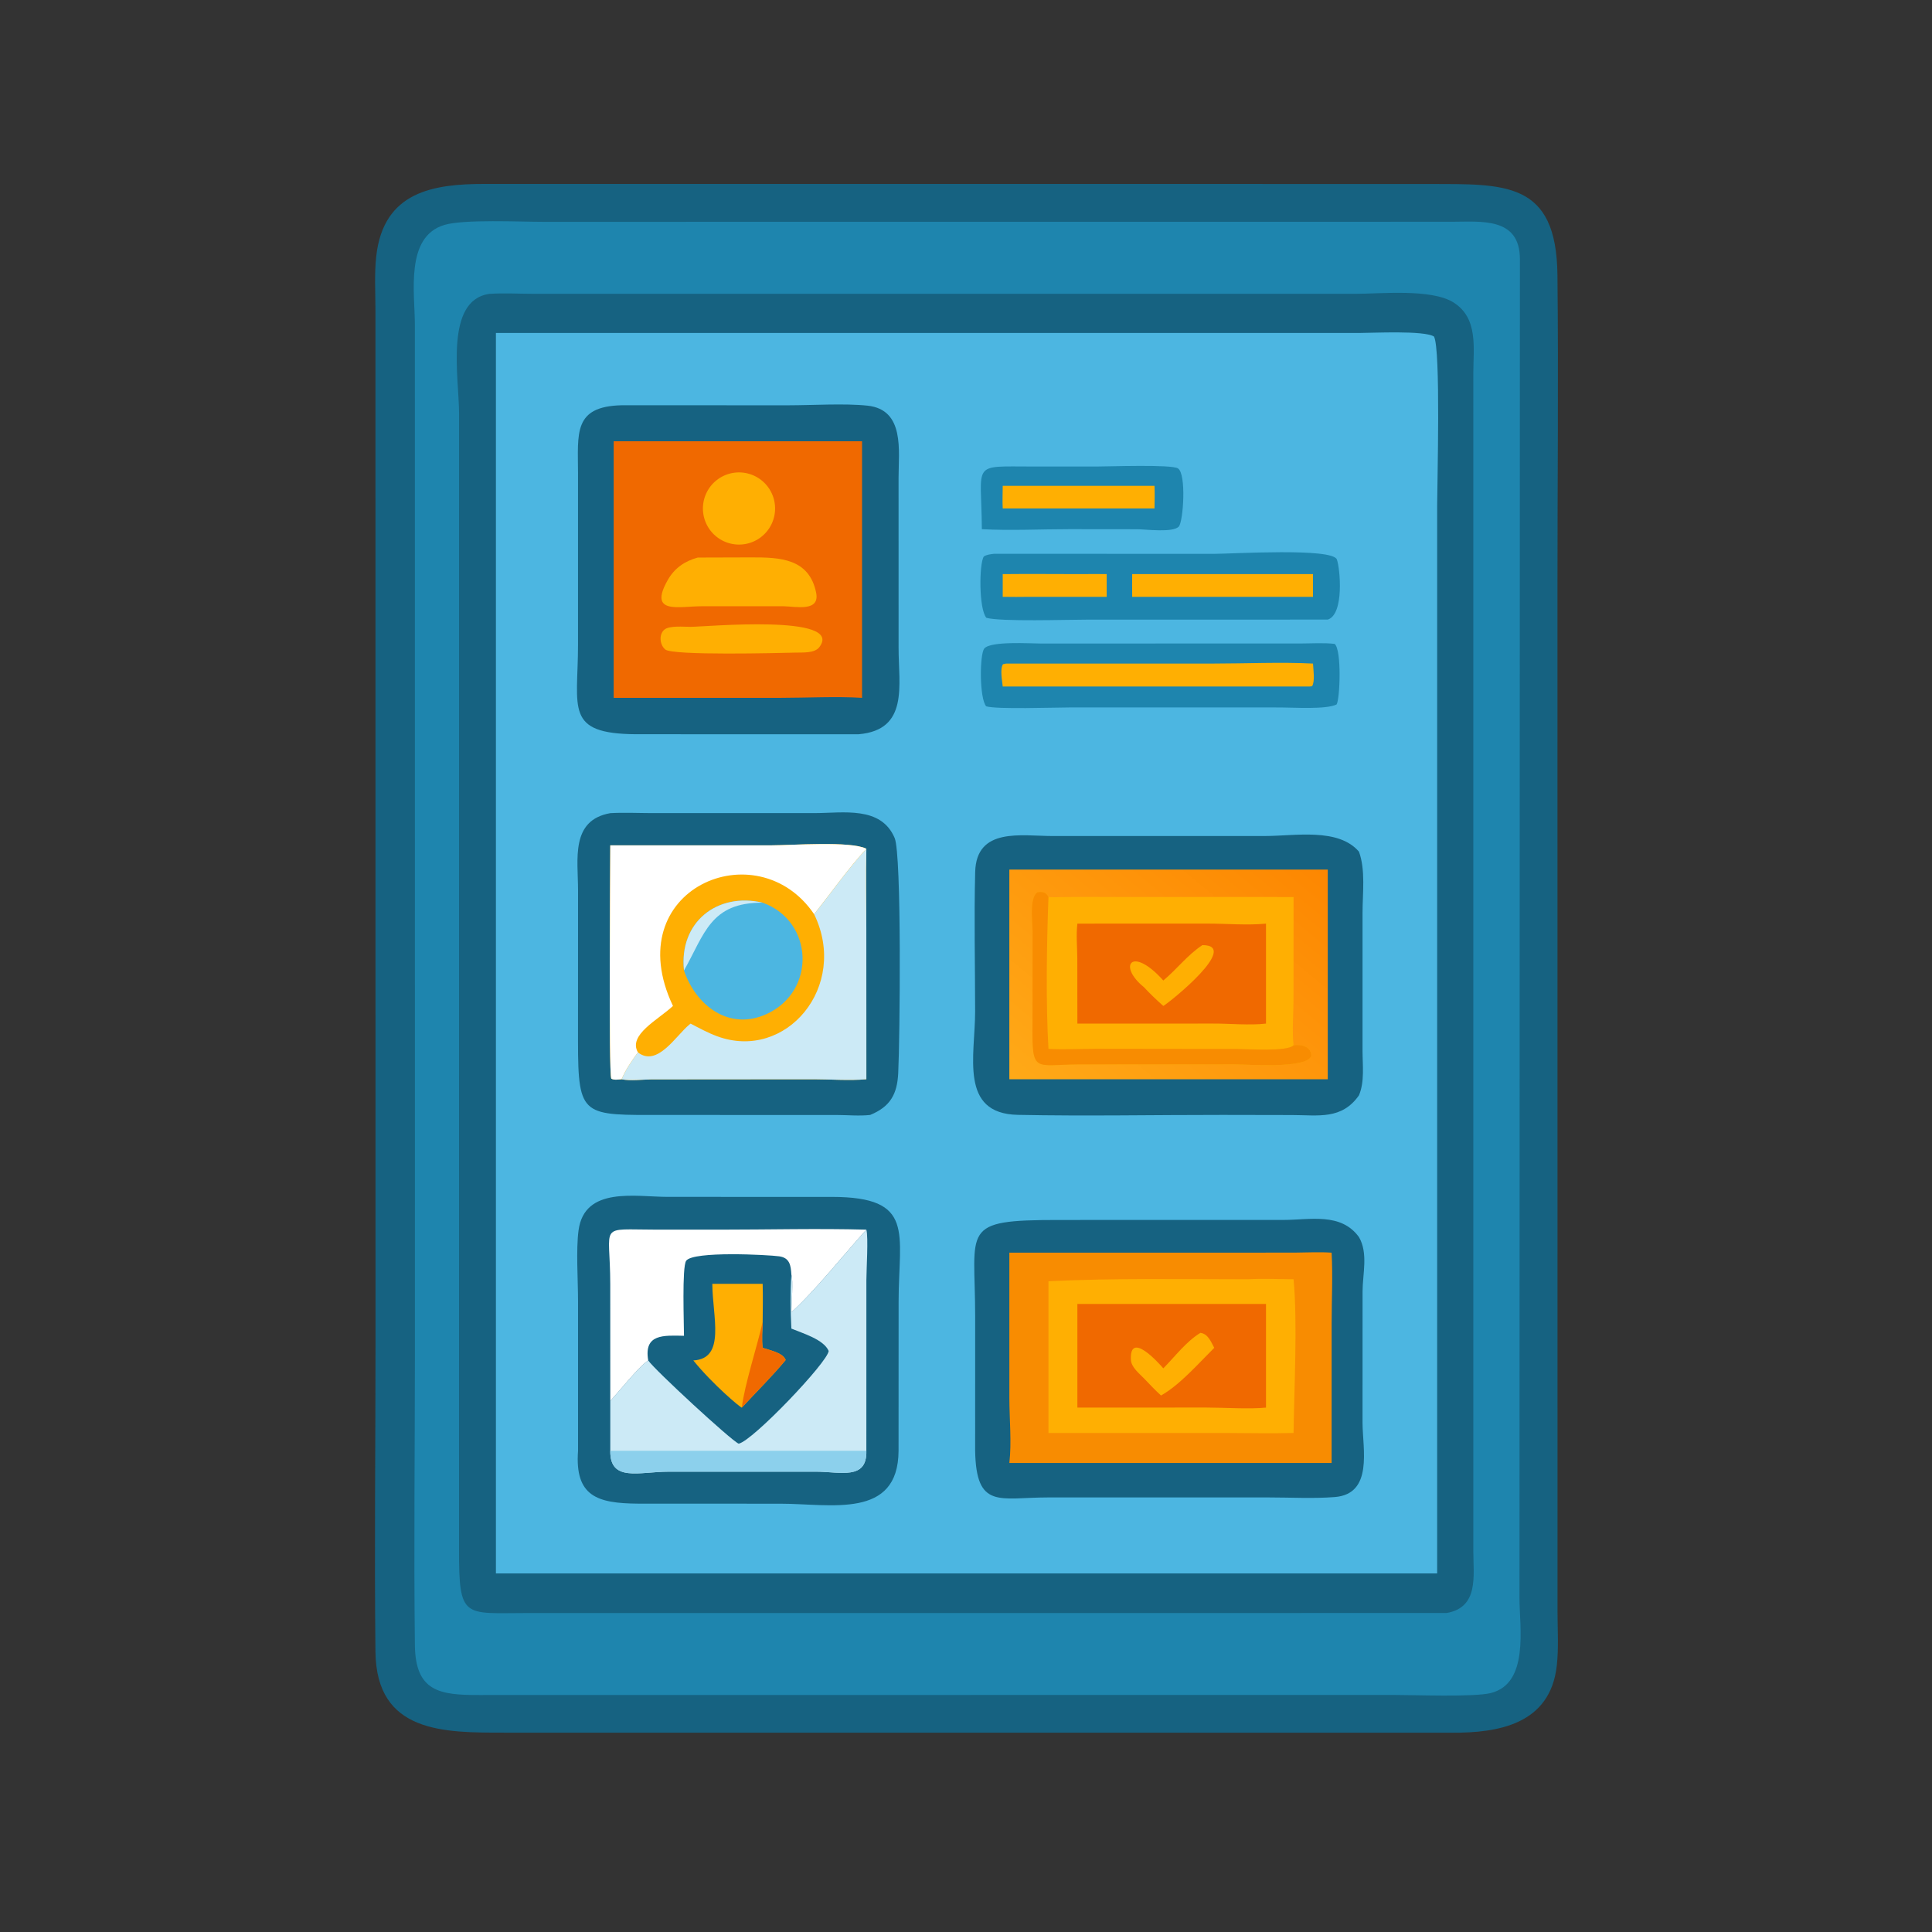 <?xml version="1.0" encoding="utf-8" ?>
<svg xmlns="http://www.w3.org/2000/svg" xmlns:xlink="http://www.w3.org/1999/xlink" width="1024" height="1024">
	<rect width="100%" height="100%" fill="#333333" stroke="none"/>
	<path fill="#166281" transform="scale(2 2)" d="M378.622 48.751C398.688 48.831 412.477 47.828 412.741 72.885C413.031 100.478 412.742 128.108 412.744 155.706L412.76 427.366C412.77 431.983 413.08 436.828 412.568 441.408C410.834 456.948 397.111 459.245 384.774 459.187L133.875 459.169C117.718 459.176 99.735 459.374 99.498 437.72C99.203 410.634 99.516 383.505 99.515 356.413L99.498 82.127C99.492 77.484 99.197 72.623 99.697 68.012C101.579 50.666 114.952 48.736 128.585 48.74L378.622 48.751Z"/>
	<path fill="#1E85AE" transform="scale(2 2)" d="M143.9 58.787L384.62 58.77C392.438 58.768 402.748 57.438 402.792 68.619L402.678 423.427C402.679 431.38 405.283 446.085 395.091 448.671C390.655 449.797 374.61 449.168 369.125 449.176L126.993 449.202C116.538 449.223 110.1 448.298 109.951 436.007C109.637 410.085 109.957 384.121 109.957 358.193L109.946 86.088C109.944 77.695 107.287 62.703 117.798 59.601C122.99 58.069 137.884 58.789 143.9 58.787Z"/>
	<path fill="#166281" transform="scale(2 2)" d="M129.69 77.878C133.458 77.62 137.42 77.859 141.203 77.863L359 77.871C365.806 77.871 379.29 76.445 385.192 80.152C391.809 84.307 390.448 92.226 390.444 98.879L390.443 411C390.445 417.603 391.969 425.967 383.361 427.464L139.555 427.473C122.965 427.474 121.609 429.179 121.65 410.658L121.659 109.589C121.661 100.191 117.712 79.582 129.69 77.878Z"/>
	<path fill="#4CB6E1" transform="scale(2 2)" d="M360.135 88.245C363.98 88.233 377.373 87.536 380.011 89.177C381.858 92.289 380.863 128.487 380.864 133.802L380.861 416.977L131.423 416.977L131.423 384.478L131.423 88.245L360.135 88.245Z"/>
	<path fill="#166281" transform="scale(2 2)" d="M258.424 384.478L258.43 348.835C258.422 325.404 254.26 323.297 280.516 323.305L340.064 323.298C347.22 323.296 355.33 321.253 360.135 327.833C362.63 332.111 361.104 337.593 361.092 342.301L361.086 377.121C361.11 383.917 363.985 395.937 353.708 396.736C347.986 397.181 342.023 396.837 336.27 396.838L277.597 396.84C264.898 396.842 258.702 400.073 258.424 384.478Z"/>
	<path fill="#F88C01" transform="scale(2 2)" d="M267.488 331.97L342.959 331.959C346.259 331.942 349.603 331.739 352.893 331.97C353.225 338.073 352.903 344.38 352.901 350.503L352.893 387.699L267.488 387.699C268.129 382.207 267.495 376.046 267.491 370.488L267.488 331.97Z"/>
	<path fill="#FFAF02" transform="scale(2 2)" d="M330.741 339.017C334.72 338.792 338.815 338.996 342.806 339.017C343.883 350.17 342.959 368.247 342.806 379.747C336.812 379.923 330.8 379.756 324.803 379.753L290.562 379.747L277.858 379.747L277.858 339.547C294.756 338.696 313.786 339.008 330.741 339.017Z"/>
	<path fill="#F06900" transform="scale(2 2)" d="M285.518 345.564L335.505 345.564L335.505 373.028C331.037 373.476 324.411 373.018 319.627 373.012L285.518 373.028L285.518 345.564Z"/>
	<path fill="#FFAF02" transform="scale(2 2)" d="M318.125 353.218C320.176 353.492 320.905 355.58 321.792 357.189C317.578 361.362 312.683 367.003 307.685 369.822C306.102 368.402 304.65 366.811 303.167 365.287C301.849 363.921 299.794 362.337 299.698 360.332C299.328 352.602 306.968 361.09 308.29 362.622C311.396 359.488 314.342 355.512 318.125 353.218Z"/>
	<path fill="#166281" transform="scale(2 2)" d="M360.135 290.282C355.547 296.79 349.421 295.513 342.38 295.497L323.971 295.462C305.906 295.45 287.78 295.816 269.723 295.447C254.142 295.129 258.424 279.718 258.419 268.038C258.413 255.748 258.12 243.381 258.433 231.099C258.737 219.145 270.673 221.557 278.961 221.556L335.23 221.552C343.266 221.543 354.627 219.314 360.135 225.693C361.921 230.547 361.086 236.806 361.086 241.88L361.084 278.389C361.08 282.247 361.68 286.649 360.135 290.282Z"/>
	<defs>
		<linearGradient id="gradient_0" gradientUnits="userSpaceOnUse" x1="339.656" y1="221.458" x2="279.419" y2="294.648">
			<stop offset="0" stop-color="#FD8701"/>
			<stop offset="1" stop-color="#FFA917"/>
		</linearGradient>
	</defs>
	<path fill="url(#gradient_0)" transform="scale(2 2)" d="M300.815 230.451L351.873 230.451L351.873 286.015L318.125 286.015L267.488 286.015L267.488 230.451L300.815 230.451Z"/>
	<path fill="#FFAF02" transform="scale(2 2)" d="M342.806 277.004C344.831 276.681 347.5 277.335 347.525 279.83C346.264 283.361 330.192 282.056 327.093 282.056L285.783 282.076C274.107 282.197 273.497 284.461 273.624 271.64L273.641 246.809C273.63 244.399 272.713 238.186 274.858 236.472C276.136 236.195 277.315 236.439 277.858 237.726C279.904 237.85 281.995 237.703 284.049 237.707L342.806 237.726L342.791 264.968C342.789 268.85 342.388 273.169 342.806 277.004Z"/>
	<path fill="#F88C01" transform="scale(2 2)" d="M342.806 277.004C344.831 276.681 347.5 277.335 347.525 279.83C346.264 283.361 330.192 282.056 327.093 282.056L285.783 282.076C274.107 282.197 273.497 284.461 273.624 271.64L273.641 246.809C273.63 244.399 272.713 238.186 274.858 236.472C276.136 236.195 277.315 236.439 277.858 237.726C277.391 249.302 277.135 266.447 277.858 277.972C282.029 278.166 286.245 277.962 290.421 277.931L327.846 277.981C330.286 277.979 341.203 278.768 342.806 277.004Z"/>
	<path fill="#F06900" transform="scale(2 2)" d="M285.518 244.771L319.997 244.763C325.046 244.76 330.503 245.259 335.505 244.771L335.505 271.264C331.138 271.769 325.952 271.237 321.496 271.257L285.518 271.264L285.498 253.943C285.477 250.937 285.157 247.745 285.518 244.771Z"/>
	<path fill="#FFAF02" transform="scale(2 2)" d="M318.65 250.465C328.804 250.452 310.156 265.507 308.29 266.588C306.49 264.989 304.801 263.399 303.167 261.625C296.087 255.897 299.932 250.503 308.29 259.842C311.909 256.836 314.673 253.078 318.65 250.465Z"/>
	<path fill="#166281" transform="scale(2 2)" d="M164.733 107.398L208.912 107.407C215.234 107.406 223.842 106.856 229.909 107.505C239.835 108.567 238.122 119.494 238.128 126.597L238.134 171.8C238.13 181.617 240.879 193.435 227.551 194.582L168.589 194.58C149.543 194.456 153.176 187.772 153.181 170.889L153.182 125.398C153.161 114.813 151.883 107.707 164.733 107.398Z"/>
	<path fill="#F06900" transform="scale(2 2)" d="M162.632 116.946L228.453 116.946L228.453 184.934C221.826 184.503 213.713 184.928 206.937 184.93L162.632 184.934L162.632 116.946Z"/>
	<path fill="#FFAF02" transform="scale(2 2)" d="M184.923 147.756L199.037 147.714C206.638 147.697 214.403 147.949 216.279 157.031C217.355 162.236 210.916 160.719 207.574 160.656L185.942 160.662C179.939 160.663 171.718 162.955 176.962 153.71C178.752 150.553 181.478 148.691 184.923 147.756Z"/>
	<path fill="#FFAF02" transform="scale(2 2)" d="M193.755 125.421Q193.985 125.37 194.216 125.33Q194.448 125.29 194.682 125.261Q194.915 125.233 195.15 125.215Q195.385 125.198 195.62 125.193Q195.855 125.188 196.09 125.194Q196.326 125.2 196.56 125.217Q196.795 125.235 197.028 125.264Q197.262 125.293 197.494 125.334Q197.725 125.375 197.955 125.426Q198.184 125.478 198.411 125.542Q198.638 125.605 198.861 125.679Q199.084 125.753 199.303 125.838Q199.523 125.924 199.738 126.019Q199.953 126.115 200.162 126.221Q200.372 126.328 200.577 126.444Q200.781 126.561 200.98 126.687Q201.178 126.813 201.37 126.949Q201.562 127.085 201.747 127.231Q201.932 127.376 202.11 127.53Q202.288 127.684 202.458 127.847Q202.628 128.01 202.789 128.181Q202.951 128.352 203.104 128.53Q203.257 128.709 203.402 128.895Q203.546 129.081 203.68 129.274Q203.815 129.466 203.941 129.666Q204.066 129.865 204.181 130.07Q204.296 130.275 204.401 130.486Q204.506 130.696 204.601 130.912Q204.695 131.127 204.779 131.347Q204.863 131.567 204.936 131.79Q205.009 132.014 205.071 132.241Q205.132 132.468 205.183 132.698Q205.234 132.928 205.273 133.16Q205.312 133.392 205.34 133.625Q205.368 133.859 205.384 134.094Q205.4 134.329 205.405 134.564Q205.41 134.799 205.403 135.034Q205.396 135.27 205.377 135.504Q205.359 135.739 205.329 135.972Q205.299 136.205 205.258 136.437Q205.216 136.669 205.163 136.898Q205.111 137.127 205.047 137.354Q204.983 137.58 204.908 137.803Q204.833 138.026 204.747 138.245Q204.661 138.464 204.565 138.679Q204.468 138.894 204.361 139.103Q204.254 139.313 204.137 139.517Q204.02 139.721 203.893 139.919Q203.766 140.117 203.629 140.309Q203.492 140.5 203.346 140.685Q203.201 140.869 203.046 141.047Q202.891 141.224 202.728 141.393Q202.564 141.562 202.393 141.724Q202.221 141.885 202.042 142.037Q201.863 142.19 201.677 142.333Q201.49 142.477 201.297 142.611Q201.104 142.745 200.904 142.87Q200.704 142.994 200.499 143.109Q200.293 143.223 200.082 143.328Q199.871 143.432 199.655 143.526Q199.44 143.62 199.22 143.703Q198.999 143.786 198.775 143.858Q198.551 143.93 198.324 143.991Q198.097 144.052 197.867 144.102Q197.638 144.152 197.407 144.19Q197.176 144.228 196.943 144.255Q196.71 144.282 196.477 144.298Q196.243 144.313 196.009 144.317Q195.774 144.321 195.54 144.314Q195.306 144.306 195.073 144.287Q194.839 144.269 194.607 144.238Q194.375 144.208 194.144 144.166Q193.914 144.125 193.685 144.072Q193.457 144.019 193.232 143.955Q193.006 143.891 192.784 143.816Q192.563 143.741 192.344 143.656Q192.126 143.57 191.913 143.474Q191.699 143.377 191.491 143.271Q191.282 143.164 191.079 143.047Q190.876 142.931 190.679 142.804Q190.482 142.678 190.291 142.542Q190.1 142.406 189.916 142.261Q189.732 142.115 189.556 141.961Q189.379 141.807 189.211 141.645Q189.042 141.482 188.881 141.312Q188.721 141.141 188.568 140.963Q188.416 140.785 188.273 140.6Q188.13 140.414 187.996 140.222Q187.862 140.03 187.738 139.831Q187.614 139.633 187.499 139.428Q187.385 139.224 187.28 139.014Q187.176 138.804 187.082 138.59Q186.988 138.375 186.905 138.156Q186.821 137.937 186.749 137.715Q186.676 137.492 186.615 137.266Q186.553 137.04 186.503 136.811Q186.453 136.582 186.414 136.351Q186.374 136.12 186.347 135.888Q186.319 135.655 186.303 135.421Q186.286 135.188 186.281 134.953Q186.276 134.719 186.283 134.485Q186.29 134.251 186.308 134.017Q186.326 133.784 186.355 133.551Q186.385 133.319 186.425 133.088Q186.466 132.857 186.518 132.629Q186.57 132.4 186.634 132.175Q186.697 131.949 186.771 131.727Q186.845 131.505 186.93 131.286Q187.015 131.068 187.111 130.854Q187.206 130.64 187.312 130.431Q187.418 130.222 187.534 130.019Q187.65 129.815 187.776 129.618Q187.901 129.42 188.037 129.229Q188.172 129.038 188.317 128.853Q188.461 128.669 188.615 128.492Q188.768 128.315 188.93 128.145Q189.092 127.976 189.262 127.815Q189.432 127.654 189.61 127.501Q189.787 127.348 189.972 127.204Q190.157 127.061 190.349 126.926Q190.541 126.791 190.739 126.666Q190.937 126.541 191.141 126.426Q191.345 126.311 191.554 126.206Q191.764 126.101 191.978 126.006Q192.192 125.911 192.411 125.827Q192.63 125.743 192.852 125.67Q193.075 125.597 193.301 125.534Q193.526 125.472 193.755 125.421Z"/>
	<path fill="#FFAF02" transform="scale(2 2)" d="M183.012 166.118C186.857 166.119 223.919 162.646 217.124 171.514C215.86 173.163 212.662 172.891 210.837 172.948C206.366 173.052 178.312 173.78 176.309 172.126C174.867 170.935 174.546 168.216 176.016 166.903C177.346 165.715 181.251 166.128 183.012 166.118Z"/>
	<path fill="#166281" transform="scale(2 2)" d="M153.188 384.478L153.185 344.648C153.183 339.145 152.629 331.244 153.321 326.063C154.89 314.314 168.457 317.186 176.994 317.186L220.428 317.191C242.671 317.202 238.143 326.777 238.14 344.928L238.126 384.478C238.042 402.716 220.089 398.493 206.813 398.497L169.021 398.481C158.34 398.387 152.295 396.583 153.188 384.478Z"/>
	<path fill="#166281" transform="scale(2 2)" d="M161.731 371.275L161.724 340.355C161.722 323.938 158.221 325.873 173.988 325.867L190.664 325.87C203.617 325.872 216.652 325.523 229.593 325.873C230.161 327.735 229.601 336.622 229.599 339.298L229.593 384.478C229.802 392.324 222.729 390.009 216.242 390.004L177.104 390.009C169.431 390.005 161.624 392.857 161.731 384.478L161.731 371.275Z"/>
	<path fill="#CCEAF6" transform="scale(2 2)" d="M229.593 325.873C230.161 327.735 229.601 336.622 229.599 339.298L229.593 384.478C229.802 392.324 222.729 390.009 216.242 390.004L177.104 390.009C169.431 390.005 161.624 392.857 161.731 384.478L161.731 371.275C164.083 368.724 169.389 362.06 171.786 360.53C173.398 362.953 193.863 381.848 195.759 382.589C199.437 381.882 219.35 361.003 219.607 358.02C218.319 354.964 212.652 353.32 209.723 352.09C209.489 347.433 209.41 342.457 209.723 337.811C210.271 339.226 209.731 345.758 209.723 347.762C216.103 341.973 223.474 332.64 229.593 325.873Z"/>
	<path fill="#8CD0EC" transform="scale(2 2)" d="M161.731 384.478L229.593 384.478C229.802 392.324 222.729 390.009 216.242 390.004L177.104 390.009C169.431 390.005 161.624 392.857 161.731 384.478Z"/>
	<path fill="white" transform="scale(2 2)" d="M161.731 371.275L161.724 340.355C161.722 323.938 158.221 325.873 173.988 325.867L190.664 325.87C203.617 325.872 216.652 325.523 229.593 325.873C223.474 332.64 216.103 341.973 209.723 347.762C209.731 345.758 210.271 339.226 209.723 337.811C209.587 335.306 209.271 333.322 206.486 332.937C203.546 332.53 183.702 331.488 181.842 334.115C180.698 335.731 181.27 350.956 181.262 353.999C175.917 353.893 170.564 353.433 171.786 360.53C169.389 362.06 164.083 368.724 161.731 371.275Z"/>
	<path fill="#FFAF02" transform="scale(2 2)" d="M188.773 340.233L202.113 340.233C202.206 343.603 202.135 346.989 202.113 350.36C202.043 352.609 201.832 354.953 202.113 357.189C203.887 357.817 207.501 358.455 208.21 360.417C204.567 364.799 200.462 368.844 196.59 373.028C196.409 373.196 188.915 366.943 183.736 360.53C192.423 360.078 188.809 348.921 188.773 340.233Z"/>
	<path fill="#F06900" transform="scale(2 2)" d="M196.59 373.028C197.258 367.198 200.668 356.726 202.113 350.36C202.043 352.609 201.832 354.953 202.113 357.189C203.887 357.817 207.501 358.455 208.21 360.417C204.567 364.799 200.462 368.844 196.59 373.028Z"/>
	<path fill="#166281" transform="scale(2 2)" d="M161.731 215.494C165.38 215.286 169.146 215.475 172.805 215.483L215.894 215.479C223.438 215.478 233.464 213.532 237.092 222.078C238.988 226.543 238.485 275.279 238.036 284.414C237.767 289.89 235.986 293.276 230.601 295.472C227.714 295.8 224.555 295.484 221.633 295.482L176.002 295.477C154.432 295.471 153.18 296.301 153.178 275.972L153.188 235.891C153.191 227.785 151.118 217.371 161.731 215.494Z"/>
	<path fill="#FFAF02" transform="scale(2 2)" d="M161.731 224.027L204.452 224.021C209.72 224.021 225.511 222.813 229.593 224.93C229.446 231.864 229.581 238.829 229.583 245.766L229.593 286.015C225.071 286.417 220.293 286.024 215.74 286.017L172.529 286.052C170.04 286.082 167.172 286.508 164.733 286.015C163.848 286.065 162.79 286.296 161.991 285.853C161.273 283.713 161.729 230.614 161.731 224.027Z"/>
	<path fill="white" transform="scale(2 2)" d="M161.731 224.027L204.452 224.021C209.72 224.021 225.511 222.813 229.593 224.93C224.588 230.429 220.36 236.451 215.754 242.278C200.639 219.932 163.654 235.623 178.342 266.588C174.451 270.229 166.375 274.243 169.061 278.895C167.495 281.019 165.732 283.571 164.733 286.015C163.848 286.065 162.79 286.296 161.991 285.853C161.273 283.713 161.729 230.614 161.731 224.027Z"/>
	<path fill="#CCEAF6" transform="scale(2 2)" d="M229.593 224.93C229.446 231.864 229.581 238.829 229.583 245.766L229.593 286.015C225.071 286.417 220.293 286.024 215.74 286.017L172.529 286.052C170.04 286.082 167.172 286.508 164.733 286.015C165.732 283.571 167.495 281.019 169.061 278.895C174.18 282.88 179.129 274.452 182.665 271.547L183.012 271.264C185.305 272.462 187.618 273.724 190.05 274.62C208.315 281.344 225.034 261.397 215.754 242.278C220.36 236.451 224.588 230.429 229.593 224.93Z"/>
	<path fill="#4CB6E1" transform="scale(2 2)" d="M181.262 257.2C179.893 244.412 190.056 236.394 202.113 239.22C215.621 244.086 216.425 262.613 203.198 268.714C193.216 273.319 184.403 266.443 181.262 257.2Z"/>
	<path fill="#CCEAF6" transform="scale(2 2)" d="M181.262 257.2C179.893 244.412 190.056 236.394 202.113 239.22C188.267 239.136 186.724 247.536 181.262 257.2Z"/>
	<path fill="#1E85AE" transform="scale(2 2)" d="M263.377 146.762L321.908 146.771C326.515 146.772 353.125 145.124 354.285 148.269C355.15 150.617 356.282 162.776 351.873 164.201L288.452 164.207C282.907 164.206 265.276 164.799 261.398 163.728C259.357 161.337 259.486 149.273 260.725 147.473C261.534 146.953 262.445 146.897 263.377 146.762Z"/>
	<path fill="#FFAF02" transform="scale(2 2)" d="M304.839 152.146L347.956 152.146L347.956 158.169L342.806 158.169L300.042 158.169C300.001 156.164 300.039 154.152 300.042 152.146L304.839 152.146Z"/>
	<path fill="#FFAF02" transform="scale(2 2)" d="M286.691 152.146C288.887 152.091 291.088 152.133 293.285 152.146L293.285 158.169L272.875 158.169C270.492 158.212 268.114 158.199 265.732 158.169L265.732 152.146C272.715 152.07 279.707 152.145 286.691 152.146Z"/>
	<path fill="#1E85AE" transform="scale(2 2)" d="M275.849 170.544L344.896 170.528C347.795 170.522 350.812 170.308 353.69 170.637C355.615 172.176 355.101 185.393 354.205 186.692C351.468 188.06 342.85 187.484 339.375 187.481L283.466 187.478C279.366 187.479 264.176 188.024 261.34 187.18C259.492 184.879 259.631 173.289 260.851 171.856C262.559 169.85 272.914 170.533 275.849 170.544Z"/>
	<path fill="#FFAF02" transform="scale(2 2)" d="M266.657 175.851L321.522 175.851C329.979 175.851 339.636 175.424 347.956 175.851C348.032 177.36 348.538 180.577 347.71 181.862L347.062 181.929L265.732 181.929C265.591 180.397 264.957 177.327 265.795 176.028L266.657 175.851Z"/>
	<path fill="#1E85AE" transform="scale(2 2)" d="M290.562 123.635C293.843 123.636 310.415 123.022 312.166 124.129C314.455 125.576 313.581 138.227 312.404 139.531C310.868 141.235 303.574 140.259 301.422 140.256L283.452 140.237C275.759 140.232 267.872 140.651 260.201 140.237C260.094 122.255 257.116 123.637 273.622 123.631L290.562 123.635Z"/>
	<path fill="#FFAF02" transform="scale(2 2)" d="M265.732 128.748L305.956 128.748C306.041 130.75 305.993 132.749 305.956 134.751L265.732 134.751C265.627 132.764 265.719 130.739 265.732 128.748Z"/>
</svg>
